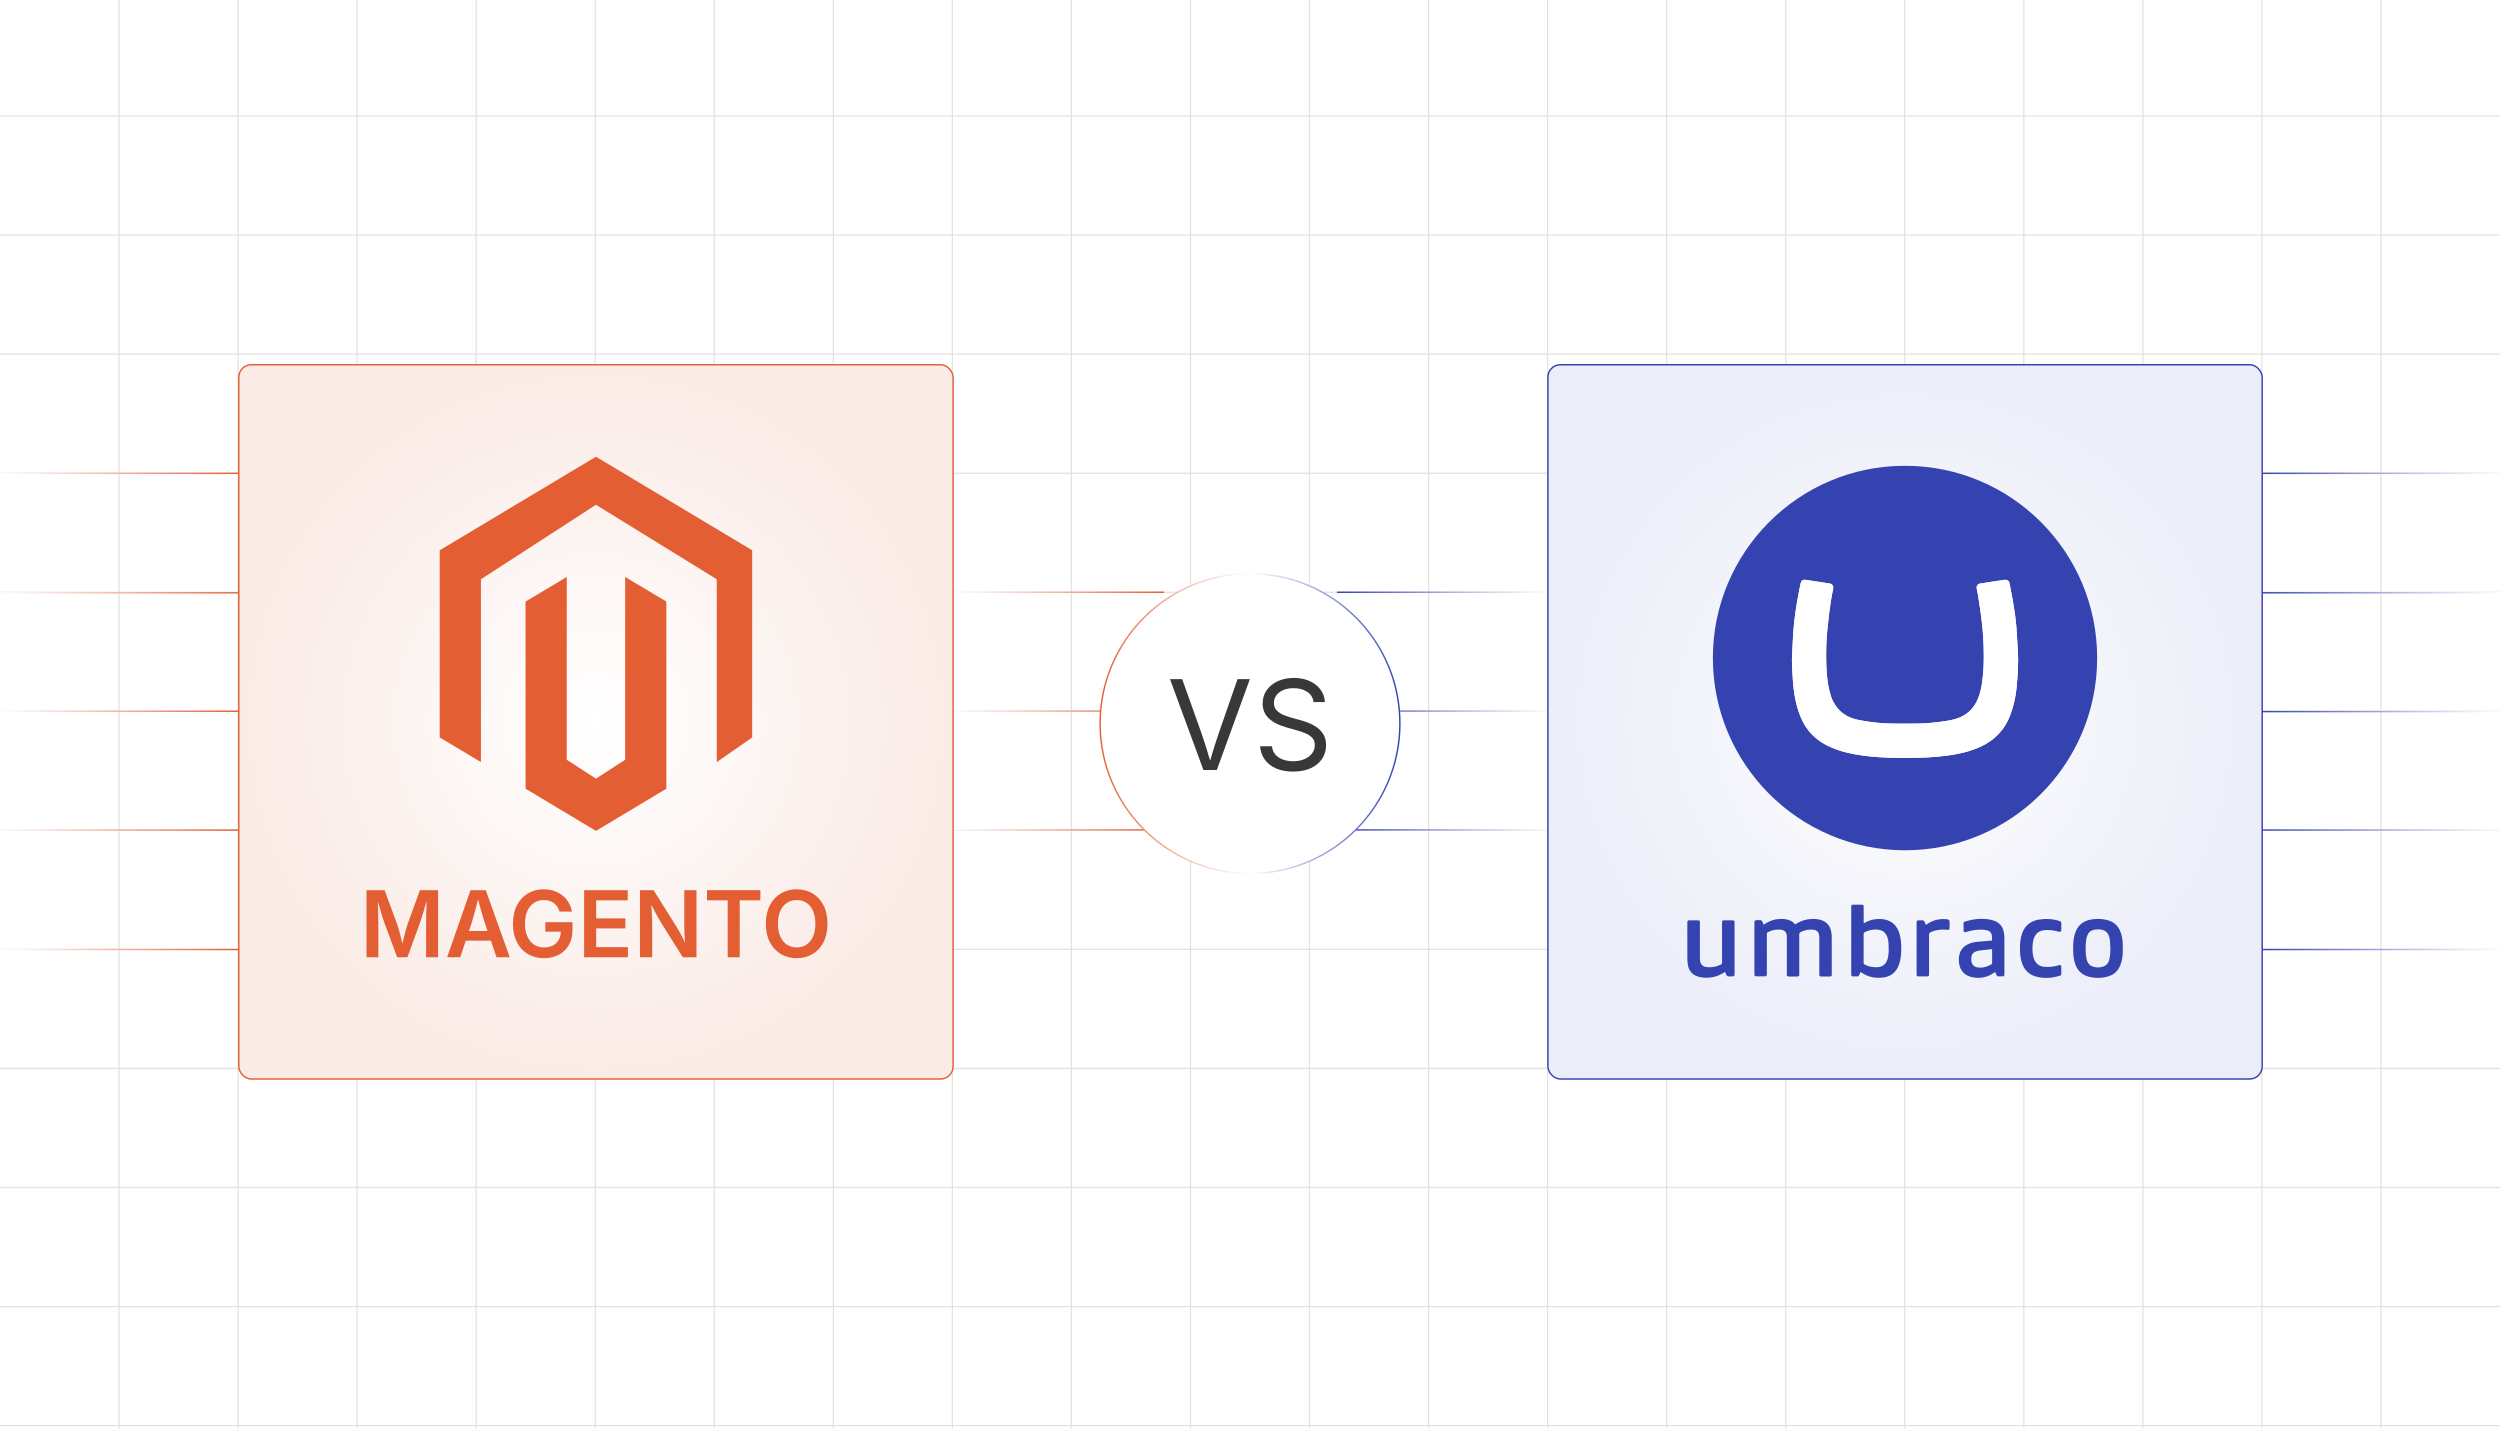<?xml version="1.0" encoding="UTF-8"?><svg id="Layer_1" xmlns="http://www.w3.org/2000/svg" xmlns:xlink="http://www.w3.org/1999/xlink" viewBox="0 0 350 200"><defs><clipPath id="clippath"><rect x="-325" y="297.055" width="1000" height="400" fill="none" stroke-width="0"/></clipPath><clipPath id="clippath-1"><rect x="0" width="350" height="200" fill="none" stroke-width="0"/></clipPath><linearGradient id="linear-gradient" x1="133.33" y1="82.917" x2="162.978" y2="82.917" gradientUnits="userSpaceOnUse"><stop offset="0" stop-color="#fff"/><stop offset=".133" stop-color="#fceeea"/><stop offset=".407" stop-color="#f5c5b6"/><stop offset=".794" stop-color="#ea8363"/><stop offset="1" stop-color="#e45e34"/></linearGradient><linearGradient id="linear-gradient-2" x1="187.161" y1="82.917" x2="216.809" y2="82.917" gradientUnits="userSpaceOnUse"><stop offset="0" stop-color="#3543b1"/><stop offset=".202" stop-color="#636dc2"/><stop offset=".591" stop-color="#b6bbe2"/><stop offset=".866" stop-color="#eaecf7"/><stop offset="1" stop-color="#fff"/></linearGradient><linearGradient id="linear-gradient-3" y1="99.548" y2="99.548" xlink:href="#linear-gradient-2"/><linearGradient id="linear-gradient-4" y1="116.18" y2="116.18" xlink:href="#linear-gradient-2"/><linearGradient id="linear-gradient-5" y1="99.548" y2="99.548" xlink:href="#linear-gradient"/><linearGradient id="linear-gradient-6" y1="116.18" y2="116.18" xlink:href="#linear-gradient"/><linearGradient id="linear-gradient-7" x1="-.102" y1="66.268" x2="33.535" y2="66.268" xlink:href="#linear-gradient"/><linearGradient id="linear-gradient-8" x1="-.102" y1="82.997" x2="33.535" y2="82.997" xlink:href="#linear-gradient"/><linearGradient id="linear-gradient-9" x1="-.102" y1="99.581" x2="33.535" y2="99.581" xlink:href="#linear-gradient"/><linearGradient id="linear-gradient-10" x1="-.102" y1="116.208" x2="33.535" y2="116.208" xlink:href="#linear-gradient"/><linearGradient id="linear-gradient-11" x1="-.102" y1="132.934" x2="33.535" y2="132.934" xlink:href="#linear-gradient"/><linearGradient id="linear-gradient-12" x1="894.927" y1="858.895" x2="928.564" y2="858.895" gradientTransform="translate(1245.029 991.829) rotate(-180)" gradientUnits="userSpaceOnUse"><stop offset="0" stop-color="#fff"/><stop offset=".134" stop-color="#eaecf7"/><stop offset=".409" stop-color="#b6bbe2"/><stop offset=".798" stop-color="#636dc2"/><stop offset="1" stop-color="#3543b1"/></linearGradient><linearGradient id="linear-gradient-13" x1="894.927" y1="875.624" x2="928.564" y2="875.624" xlink:href="#linear-gradient-12"/><linearGradient id="linear-gradient-14" x1="894.927" y1="892.208" x2="928.564" y2="892.208" xlink:href="#linear-gradient-12"/><linearGradient id="linear-gradient-15" x1="894.927" y1="908.835" x2="928.564" y2="908.835" xlink:href="#linear-gradient-12"/><linearGradient id="linear-gradient-16" x1="894.927" y1="925.562" x2="928.564" y2="925.562" xlink:href="#linear-gradient-12"/><filter id="drop-shadow-1" filterUnits="userSpaceOnUse"><feOffset dx="0" dy="1.75"/><feGaussianBlur result="blur" stdDeviation="1.4"/><feFlood flood-color="#333" flood-opacity=".09"/><feComposite in2="blur" operator="in"/><feComposite in="SourceGraphic"/></filter><linearGradient id="linear-gradient-17" x1="153.913" y1="99.548" x2="196.087" y2="99.548" gradientUnits="userSpaceOnUse"><stop offset="0" stop-color="#e45e34"/><stop offset=".103" stop-color="#ea8363"/><stop offset=".296" stop-color="#f5c5b6"/><stop offset=".433" stop-color="#fceeea"/><stop offset=".5" stop-color="#fff"/><stop offset="1" stop-color="#3543b1"/></linearGradient><filter id="drop-shadow-2" filterUnits="userSpaceOnUse"><feOffset dx="0" dy="1.75"/><feGaussianBlur result="blur-2" stdDeviation="1.4"/><feFlood flood-color="#333" flood-opacity=".09"/><feComposite in2="blur-2" operator="in"/><feComposite in="SourceGraphic"/></filter><radialGradient id="radial-gradient" cx="83.432" cy="99.309" fx="83.432" fy="99.309" r="50" gradientUnits="userSpaceOnUse"><stop offset="0" stop-color="#fff"/><stop offset=".827" stop-color="#fbeeea"/><stop offset="1" stop-color="#fbebe6"/></radialGradient><filter id="drop-shadow-3" filterUnits="userSpaceOnUse"><feOffset dx="0" dy="1.75"/><feGaussianBlur result="blur-3" stdDeviation="1.4"/><feFlood flood-color="#333" flood-opacity=".09"/><feComposite in2="blur-3" operator="in"/><feComposite in="SourceGraphic"/></filter><radialGradient id="radial-gradient-2" cx="266.707" cy="99.309" fx="266.707" fy="99.309" r="50" gradientUnits="userSpaceOnUse"><stop offset="0" stop-color="#fff"/><stop offset="1" stop-color="#ebedf8"/></radialGradient></defs><g clip-path="url(#clippath)"><line x1="-325" y1="162.531" x2="675" y2="162.531" fill="none" stroke="#e2e2e2" stroke-linecap="round" stroke-linejoin="round" stroke-width=".5"/><line x1="-325" y1="114.912" x2="675" y2="114.912" fill="none" stroke="#e2e2e2" stroke-linecap="round" stroke-linejoin="round" stroke-width=".5"/><line x1="-325" y1="67.293" x2="675" y2="67.293" fill="none" stroke="#e2e2e2" stroke-linecap="round" stroke-linejoin="round" stroke-width=".5"/><line x1="-325" y1="19.674" x2="675" y2="19.674" fill="none" stroke="#e2e2e2" stroke-linecap="round" stroke-linejoin="round" stroke-width=".5"/><line x1="341.667" y1="-27.945" x2="341.667" y2="972.055" fill="none" stroke="#e2e2e2" stroke-linecap="round" stroke-linejoin="round" stroke-width=".5"/><line x1="294.048" y1="-27.945" x2="294.048" y2="972.055" fill="none" stroke="#e2e2e2" stroke-linecap="round" stroke-linejoin="round" stroke-width=".5"/><line x1="246.429" y1="-27.945" x2="246.429" y2="972.055" fill="none" stroke="#e2e2e2" stroke-linecap="round" stroke-linejoin="round" stroke-width=".5"/><line x1="198.81" y1="-27.945" x2="198.81" y2="972.055" fill="none" stroke="#e2e2e2" stroke-linecap="round" stroke-linejoin="round" stroke-width=".5"/><line x1="151.19" y1="-27.945" x2="151.19" y2="972.055" fill="none" stroke="#e2e2e2" stroke-linecap="round" stroke-linejoin="round" stroke-width=".5"/><line x1="103.571" y1="-27.945" x2="103.571" y2="972.055" fill="none" stroke="#e2e2e2" stroke-linecap="round" stroke-linejoin="round" stroke-width=".5"/><line x1="55.952" y1="-27.945" x2="55.952" y2="972.055" fill="none" stroke="#e2e2e2" stroke-linecap="round" stroke-linejoin="round" stroke-width=".5"/><line x1="8.333" y1="-27.945" x2="8.333" y2="972.055" fill="none" stroke="#e2e2e2" stroke-linecap="round" stroke-linejoin="round" stroke-width=".5"/></g><g clip-path="url(#clippath-1)"><line x1="0" y1="199.583" x2="350" y2="199.583" fill="none" stroke="#e2e2e2" stroke-linecap="round" stroke-linejoin="round" stroke-width=".175"/><line x1="0" y1="182.917" x2="350" y2="182.917" fill="none" stroke="#e2e2e2" stroke-linecap="round" stroke-linejoin="round" stroke-width=".175"/><line x1="0" y1="166.25" x2="350" y2="166.25" fill="none" stroke="#e2e2e2" stroke-linecap="round" stroke-linejoin="round" stroke-width=".175"/><line x1="0" y1="149.583" x2="350" y2="149.583" fill="none" stroke="#e2e2e2" stroke-linecap="round" stroke-linejoin="round" stroke-width=".175"/><line x1="0" y1="132.917" x2="350" y2="132.917" fill="none" stroke="#e2e2e2" stroke-linecap="round" stroke-linejoin="round" stroke-width=".175"/><line x1="0" y1="116.25" x2="350" y2="116.25" fill="none" stroke="#e2e2e2" stroke-linecap="round" stroke-linejoin="round" stroke-width=".175"/><line x1="0" y1="99.583" x2="350" y2="99.583" fill="none" stroke="#e2e2e2" stroke-linecap="round" stroke-linejoin="round" stroke-width=".175"/><line x1="0" y1="82.917" x2="350" y2="82.917" fill="none" stroke="#e2e2e2" stroke-linecap="round" stroke-linejoin="round" stroke-width=".175"/><line x1="0" y1="66.25" x2="350" y2="66.25" fill="none" stroke="#e2e2e2" stroke-linecap="round" stroke-linejoin="round" stroke-width=".175"/><line x1="0" y1="49.583" x2="350" y2="49.583" fill="none" stroke="#e2e2e2" stroke-linecap="round" stroke-linejoin="round" stroke-width=".175"/><line x1="0" y1="32.917" x2="350" y2="32.917" fill="none" stroke="#e2e2e2" stroke-linecap="round" stroke-linejoin="round" stroke-width=".175"/><line x1="0" y1="16.25" x2="350" y2="16.25" fill="none" stroke="#e2e2e2" stroke-linecap="round" stroke-linejoin="round" stroke-width=".175"/><line x1="333.333" y1="-83.75" x2="333.333" y2="266.25" fill="none" stroke="#e2e2e2" stroke-linecap="round" stroke-linejoin="round" stroke-width=".175"/><line x1="316.667" y1="-83.75" x2="316.667" y2="266.25" fill="none" stroke="#e2e2e2" stroke-linecap="round" stroke-linejoin="round" stroke-width=".175"/><line x1="300" y1="-83.75" x2="300" y2="266.25" fill="none" stroke="#e2e2e2" stroke-linecap="round" stroke-linejoin="round" stroke-width=".175"/><line x1="283.333" y1="-83.75" x2="283.333" y2="266.25" fill="none" stroke="#e2e2e2" stroke-linecap="round" stroke-linejoin="round" stroke-width=".175"/><line x1="266.667" y1="-83.75" x2="266.667" y2="266.25" fill="none" stroke="#e2e2e2" stroke-linecap="round" stroke-linejoin="round" stroke-width=".175"/><line x1="250" y1="-83.75" x2="250" y2="266.25" fill="none" stroke="#e2e2e2" stroke-linecap="round" stroke-linejoin="round" stroke-width=".175"/><line x1="233.333" y1="-83.75" x2="233.333" y2="266.25" fill="none" stroke="#e2e2e2" stroke-linecap="round" stroke-linejoin="round" stroke-width=".175"/><line x1="216.667" y1="-83.75" x2="216.667" y2="266.25" fill="none" stroke="#e2e2e2" stroke-linecap="round" stroke-linejoin="round" stroke-width=".175"/><line x1="200" y1="-83.75" x2="200" y2="266.25" fill="none" stroke="#e2e2e2" stroke-linecap="round" stroke-linejoin="round" stroke-width=".175"/><line x1="183.333" y1="-83.75" x2="183.333" y2="266.25" fill="none" stroke="#e2e2e2" stroke-linecap="round" stroke-linejoin="round" stroke-width=".175"/><line x1="166.667" y1="-83.75" x2="166.667" y2="266.25" fill="none" stroke="#e2e2e2" stroke-linecap="round" stroke-linejoin="round" stroke-width=".175"/><line x1="150" y1="-83.75" x2="150" y2="266.25" fill="none" stroke="#e2e2e2" stroke-linecap="round" stroke-linejoin="round" stroke-width=".175"/><line x1="133.333" y1="-83.75" x2="133.333" y2="266.25" fill="none" stroke="#e2e2e2" stroke-linecap="round" stroke-linejoin="round" stroke-width=".175"/><line x1="116.667" y1="-83.75" x2="116.667" y2="266.25" fill="none" stroke="#e2e2e2" stroke-linecap="round" stroke-linejoin="round" stroke-width=".175"/><line x1="100" y1="-83.75" x2="100" y2="266.25" fill="none" stroke="#e2e2e2" stroke-linecap="round" stroke-linejoin="round" stroke-width=".175"/><line x1="83.333" y1="-83.75" x2="83.333" y2="266.25" fill="none" stroke="#e2e2e2" stroke-linecap="round" stroke-linejoin="round" stroke-width=".175"/><line x1="66.667" y1="-83.75" x2="66.667" y2="266.25" fill="none" stroke="#e2e2e2" stroke-linecap="round" stroke-linejoin="round" stroke-width=".175"/><line x1="50" y1="-83.75" x2="50" y2="266.25" fill="none" stroke="#e2e2e2" stroke-linecap="round" stroke-linejoin="round" stroke-width=".175"/><line x1="33.333" y1="-83.75" x2="33.333" y2="266.25" fill="none" stroke="#e2e2e2" stroke-linecap="round" stroke-linejoin="round" stroke-width=".175"/><line x1="16.667" y1="-83.75" x2="16.667" y2="266.25" fill="none" stroke="#e2e2e2" stroke-linecap="round" stroke-linejoin="round" stroke-width=".175"/></g><line x1="133.432" y1="82.917" x2="162.876" y2="82.917" fill="none" stroke="url(#linear-gradient)" stroke-linecap="round" stroke-linejoin="round" stroke-width=".204"/><line x1="187.264" y1="82.917" x2="216.707" y2="82.917" fill="none" stroke="url(#linear-gradient-2)" stroke-linecap="round" stroke-linejoin="round" stroke-width=".204"/><line x1="187.264" y1="99.548" x2="216.707" y2="99.548" fill="none" stroke="url(#linear-gradient-3)" stroke-linecap="round" stroke-linejoin="round" stroke-width=".204"/><line x1="187.264" y1="116.18" x2="216.707" y2="116.18" fill="none" stroke="url(#linear-gradient-4)" stroke-linecap="round" stroke-linejoin="round" stroke-width=".204"/><line x1="133.432" y1="99.548" x2="162.876" y2="99.548" fill="none" stroke="url(#linear-gradient-5)" stroke-linecap="round" stroke-linejoin="round" stroke-width=".204"/><line x1="133.432" y1="116.18" x2="162.876" y2="116.18" fill="none" stroke="url(#linear-gradient-6)" stroke-linecap="round" stroke-linejoin="round" stroke-width=".204"/><line x1="33.432" y1="66.268" y2="66.268" fill="none" stroke="url(#linear-gradient-7)" stroke-linecap="round" stroke-linejoin="round" stroke-width=".204"/><line x1="33.432" y1="82.997" y2="82.997" fill="none" stroke="url(#linear-gradient-8)" stroke-linecap="round" stroke-linejoin="round" stroke-width=".204"/><line x1="33.432" y1="99.581" y2="99.581" fill="none" stroke="url(#linear-gradient-9)" stroke-linecap="round" stroke-linejoin="round" stroke-width=".204"/><line x1="33.432" y1="116.208" y2="116.208" fill="none" stroke="url(#linear-gradient-10)" stroke-linecap="round" stroke-linejoin="round" stroke-width=".204"/><line x1="33.432" y1="132.934" y2="132.934" fill="none" stroke="url(#linear-gradient-11)" stroke-linecap="round" stroke-linejoin="round" stroke-width=".204"/><line x1="316.568" y1="132.934" x2="350" y2="132.934" fill="none" stroke="url(#linear-gradient-12)" stroke-linecap="round" stroke-linejoin="round" stroke-width=".204"/><line x1="316.568" y1="116.205" x2="350" y2="116.205" fill="none" stroke="url(#linear-gradient-13)" stroke-linecap="round" stroke-linejoin="round" stroke-width=".204"/><line x1="316.568" y1="99.621" x2="350" y2="99.621" fill="none" stroke="url(#linear-gradient-14)" stroke-linecap="round" stroke-linejoin="round" stroke-width=".204"/><line x1="316.568" y1="82.994" x2="350" y2="82.994" fill="none" stroke="url(#linear-gradient-15)" stroke-linecap="round" stroke-linejoin="round" stroke-width=".204"/><line x1="316.568" y1="66.268" x2="350" y2="66.268" fill="none" stroke="url(#linear-gradient-16)" stroke-linecap="round" stroke-linejoin="round" stroke-width=".204"/><g filter="url(#drop-shadow-1)"><circle cx="175" cy="99.548" r="20.985" fill="#fff" stroke="url(#linear-gradient-17)" stroke-linecap="round" stroke-linejoin="round" stroke-width=".204"/><path d="M168.481,106.054l-4.68-12.723h1.708l2.69,7.548c.154.433.346,1.011.576,1.733.23.724.5,1.614.807,2.673h-.316c.307-1.087.575-1.985.803-2.694.228-.708.416-1.279.563-1.712l2.622-7.548h1.725l-4.628,12.723h-1.87Z" fill="#383838" stroke-width="0"/><path d="M181.033,106.275c-.916,0-1.711-.147-2.387-.443-.674-.296-1.203-.71-1.584-1.243-.381-.532-.598-1.153-.648-1.865h1.664c.047.478.209.872.488,1.183.277.311.635.541,1.07.691.436.151.902.227,1.396.227.576,0,1.092-.094,1.551-.282.457-.188.82-.452,1.088-.794s.402-.737.402-1.187c0-.41-.115-.743-.346-.999-.23-.257-.537-.467-.918-.632-.383-.165-.801-.31-1.256-.436l-1.537-.436c-1.025-.29-1.822-.706-2.391-1.247-.57-.541-.854-1.232-.854-2.075,0-.717.193-1.345.58-1.883s.91-.955,1.57-1.251c.66-.296,1.4-.444,2.221-.444.836,0,1.576.148,2.221.444.643.296,1.15.699,1.523,1.208s.57,1.086.594,1.729h-1.588c-.074-.62-.371-1.1-.889-1.439-.518-.338-1.156-.508-1.912-.508-.547,0-1.027.089-1.439.269-.412.179-.732.424-.961.734-.227.31-.342.665-.342,1.063,0,.444.139.801.414,1.072.277.271.604.481.982.632s.723.269,1.029.354l1.271.35c.342.091.719.216,1.133.375.412.16.807.372,1.182.636.377.265.686.601.928,1.007.242.407.361.907.361,1.499,0,.694-.18,1.32-.541,1.879-.361.558-.887.999-1.576,1.323s-1.523.486-2.502.486Z" fill="#383838" stroke-width="0"/></g><g filter="url(#drop-shadow-2)"><rect x="33.432" y="49.309" width="100" height="100" rx="1.75" ry="1.75" fill="url(#radial-gradient)" stroke="#e45e34" stroke-linecap="round" stroke-linejoin="round" stroke-width=".203"/><g id="LOGO"><polygon points="105.306 75.29 105.306 101.49 100.345 104.946 100.345 79.347 83.433 68.92 67.328 79.347 67.328 104.946 61.559 101.49 61.559 75.29 83.433 62.19 105.306 75.29" fill="#e45e34" stroke-width="0"/><polygon points="93.288 82.472 93.288 108.672 89.298 111.061 83.433 114.576 77.563 111.061 73.578 108.672 73.578 82.472 79.346 79.015 79.346 104.615 83.433 107.259 87.519 104.615 87.519 79.015 93.288 82.472" fill="#e45e34" stroke-width="0"/></g><path d="M51.315,132.27v-9.394h2.534l1.784,4.848c.063.182.133.413.211.697.078.283.158.589.24.917s.16.648.233.962c.073.312.135.589.186.829h-.341c.051-.235.113-.508.186-.816.074-.31.151-.629.233-.959s.162-.638.24-.923c.078-.286.146-.521.205-.707l1.765-4.848h2.541v9.394h-1.677v-4.741c0-.201.002-.445.006-.73.004-.286.011-.593.019-.921s.017-.659.025-.993c.008-.334.012-.652.012-.955h.12c-.084.332-.176.672-.274,1.019s-.196.683-.293,1.009c-.097.325-.188.625-.274.898-.086.272-.161.498-.224.674l-1.734,4.741h-1.431l-1.759-4.741c-.063-.176-.138-.397-.224-.665-.086-.267-.179-.562-.277-.886-.099-.323-.198-.66-.296-1.012-.099-.351-.197-.696-.293-1.037h.139c.004.282.011.588.019.917.008.33.016.661.022.993s.013.645.019.937.009.543.009.753v4.741h-1.651Z" fill="#e45e34" stroke-width="0"/><path d="M62.594,132.27l3.278-9.394h2.137l3.354,9.394h-1.847l-1.67-4.88c-.164-.504-.334-1.074-.511-1.711-.177-.637-.372-1.361-.586-2.172h.353c-.21.819-.4,1.55-.57,2.19-.17.641-.331,1.205-.482,1.692l-1.614,4.88h-1.841ZM64.504,129.943v-1.355h4.949v1.355h-4.949Z" fill="#e45e34" stroke-width="0"/><path d="M76.161,132.396c-.866,0-1.625-.195-2.276-.586-.652-.392-1.16-.946-1.526-1.665-.366-.718-.548-1.571-.548-2.56,0-1.013.188-1.879.564-2.6.376-.722.888-1.274,1.535-1.658.647-.385,1.381-.577,2.2-.577.517,0,1.0.075,1.447.227.448.151.847.367,1.198.646.351.279.639.61.863.993.225.383.373.803.445,1.261h-1.721c-.076-.252-.18-.477-.312-.675-.132-.197-.292-.367-.479-.511-.188-.143-.399-.251-.637-.324-.238-.073-.5-.11-.785-.11-.504,0-.955.128-1.352.385-.397.256-.709.63-.937,1.122-.227.491-.34,1.095-.34,1.81,0,.706.113,1.306.34,1.8.227.493.54.87.939,1.128.399.259.861.388,1.387.388.479,0,.894-.092,1.245-.277.351-.185.622-.447.813-.788.191-.34.287-.741.287-1.204l.384.063h-2.553v-1.324h3.802v1.129c0,.803-.171,1.497-.514,2.083-.342.587-.813,1.037-1.412,1.353-.599.315-1.285.473-2.058.473Z" fill="#e45e34" stroke-width="0"/><path d="M81.778,132.27v-9.394h6.103v1.419h-4.419v2.534h4.091v1.399h-4.091v2.622h4.444v1.419h-6.127Z" fill="#e45e34" stroke-width="0"/><path d="M89.595,132.27v-9.394h1.904l3.247,5.176c.135.215.277.457.429.729.151.271.309.573.473.907.164.335.325.705.485,1.113h-.189c-.029-.354-.056-.716-.079-1.088s-.04-.725-.05-1.059c-.011-.334-.016-.617-.016-.849v-4.93h1.708v9.394h-1.91l-2.932-4.659c-.185-.298-.359-.593-.523-.883-.164-.289-.34-.617-.53-.983-.189-.365-.418-.807-.687-1.323h.24c.025.458.048.892.069,1.302.021.409.039.776.053,1.1.015.324.022.585.022.782v4.665h-1.715Z" fill="#e45e34" stroke-width="0"/><path d="M98.976,124.295v-1.419h7.477v1.419h-2.894v7.975h-1.683v-7.975h-2.9Z" fill="#e45e34" stroke-width="0"/><path d="M111.541,132.396c-.824,0-1.562-.191-2.213-.573-.651-.383-1.165-.934-1.542-1.652-.376-.719-.564-1.582-.564-2.591,0-1.013.188-1.88.564-2.601.376-.721.89-1.272,1.542-1.655.651-.382,1.389-.573,2.213-.573.82,0,1.554.191,2.204.573.649.383,1.162.935,1.538,1.655.376.721.564,1.588.564,2.601,0,1.009-.188,1.873-.564,2.595-.376.721-.889,1.271-1.538,1.651-.649.38-1.384.57-2.204.57ZM111.541,130.889c.508,0,.959-.127,1.353-.381.393-.255.701-.629.923-1.122.223-.494.334-1.097.334-1.807,0-.719-.111-1.325-.334-1.818-.223-.494-.531-.868-.923-1.123-.393-.254-.844-.381-1.353-.381-.513,0-.967.128-1.362.385-.395.256-.705.631-.93,1.125-.225.494-.337,1.098-.337,1.812,0,.71.112,1.312.337,1.803.225.492.535.866.93,1.122.395.257.849.385,1.362.385Z" fill="#e45e34" stroke-width="0"/></g><g filter="url(#drop-shadow-3)"><rect x="216.707" y="49.309" width="100" height="100" rx="1.75" ry="1.75" fill="url(#radial-gradient-2)" stroke="#3543b1" stroke-linecap="round" stroke-linejoin="round" stroke-width=".203"/><path d="M266.716,117.291c-14.937-.009-26.915-12.143-26.916-26.931-.001-14.69,11.879-26.887,26.879-26.899,14.831-.013,26.945,11.984,26.924,26.953-.021,14.957-12.147,26.875-26.886,26.877ZM266.707,104.366c0-.009 0-.019 0-.028.523,0,1.047.004,1.57-.001.985-.009,1.967-.064,2.949-.15 1-.088,1.993-.219,2.976-.422,1.052-.217,2.078-.515,3.056-.967,1.975-.913,3.385-2.356,4.165-4.403.485-1.273.774-2.59.909-3.939.089-.886.141-1.777.182-2.667.039-.834.038-1.67-.016-2.505-.069-1.063-.12-2.128-.199-3.191-.045-.602-.115-1.204-.2-1.802-.119-.832-.255-1.662-.4-2.49-.111-.638-.246-1.271-.372-1.907-.04-.202-.141-.368-.341-.435-.114-.038-.247-.052-.365-.036-.524.07-1.047.155-1.57.235-.609.094-1.217.196-1.827.284-.356.051-.559.383-.485.709.077.34.143.683.198,1.027.121.763.243,1.526.346,2.291.107.803.21,1.607.28,2.413.072.825.123,1.654.146,2.482.045,1.64.029,3.279-.211,4.907-.108.728-.259,1.447-.521,2.138-.6,1.581-1.712,2.607-3.349,3.034-.753.197-1.526.303-2.299.403-.947.122-1.897.191-2.85.205-.854.012-1.708-.003-2.562.008-1.004.012-2.006-.024-3.006-.118-.993-.094-1.978-.243-2.953-.454-1.492-.322-2.597-1.161-3.31-2.51-.252-.476-.401-.992-.527-1.514-.291-1.205-.401-2.434-.438-3.668-.048-1.584-.021-3.167.134-4.745.084-.849.173-1.698.279-2.545.137-1.1.307-2.196.538-3.281.089-.418-.076-.736-.551-.796-.025-.003-.05-.005-.074-.009-.363-.056-.726-.113-1.089-.169-.714-.11-1.427-.222-2.142-.327-.361-.053-.595.1-.68.453-.088.369-.16.743-.232,1.115-.376,1.946-.687,3.902-.816,5.882-.07,1.076-.124,2.153-.169,3.23-.032.754.02,1.507.052,2.261.043,1.003.114,2.003.27,2.996.146.931.36,1.846.68,2.733.33.914.759,1.775,1.383,2.53.811.98,1.825,1.687,2.975,2.211,1.073.489,2.203.785,3.356,1.002,1.559.294,3.135.424,4.717.483.797.03,1.595.032,2.392.046Z" fill="#3543b1" stroke-width="0"/><path d="M246.918,127.709c.08-.052.141-.092.202-.132.666-.444,1.404-.667,2.2-.682.323-.006.647.027.963.112.408.109.765.299,1.025.657.056-.029.106-.051.151-.08.72-.451,1.509-.677,2.355-.689.348-.005.696.031,1.036.125.864.24,1.365.811,1.526,1.682.045.244.066.495.067.743.007,1.733.005,3.466.006,5.2 0.0.031.002.063-.001.093-.014.142-.083.212-.228.22-.106.006-.212.003-.318.003-.312 0-.623.003-.935-.001-.197-.003-.255-.065-.262-.259-.002-.062-.001-.125-.001-.187-0-1.665 0-3.329-.001-4.994-0-.099-.004-.2-.017-.298-.067-.501-.339-.77-.841-.818-.61-.058-1.19.048-1.738.329-.151.077-.212.168-.211.345.007,1.827.004,3.653.004,5.48-0.0.062.002.125-.003.187-.011.139-.072.199-.21.214-.031.003-.062.003-.093.003-.374 0-.748.001-1.122-0-.258-.001-.315-.06-.315-.323-0-1.665-0-3.329-0-4.994-0-.112 0-.224-.004-.337-.019-.531-.306-.849-.835-.903-.636-.065-1.239.05-1.808.351-.118.062-.151.139-.151.266.004.998.002,1.995.002,2.993-0.0.842 0,1.683-0,2.525-0.0.044.001.087-0.0.131-.007.184-.078.258-.264.265-.124.005-.249.001-.374.001-.28-0-.561.004-.841-.002-.19-.003-.257-.076-.263-.263-.001-.037-0-.075-0-.112-0-2.369.003-4.738-.004-7.107-.001-.349.108-.391.376-.381.149.005.299.003.449.001.134-.002.223.055.275.181.06.148.129.292.202.457Z" fill="#3543b1" stroke-width="0"/><path d="M260.482,134.337c-.068.142-.138.272-.193.409-.059.148-.157.212-.317.204-.18-.009-.361.001-.542-.003-.174-.004-.247-.079-.257-.251-.003-.044-.001-.087-.001-.131-0-3.092-0-6.185-0-9.277,0-.019-0-.037 0-.056.002-.268.063-.33.33-.33.374-.001.748-.001,1.122 0.0.227.001.29.062.291.287.002.692.001,1.384.001,2.076 0.0.068,0,.135,0,.232.066-.025.112-.036.15-.058.471-.27.976-.443,1.514-.503.601-.067,1.195-.034,1.768.184.579.22,1.005.614,1.297,1.155.261.484.39,1.008.462,1.549.093.708.099,1.417.032,2.127-.056.592-.173,1.17-.437,1.71-.408.834-1.085,1.3-1.992,1.431-1.122.162-2.17-.043-3.115-.692-.03-.02-.063-.036-.112-.063ZM260.909,131.028c0,.66.004,1.32-.003,1.981-.002.144.041.224.172.29.595.3,1.223.419,1.883.347.531-.057.936-.317,1.174-.809.126-.261.191-.539.229-.824.074-.558.062-1.119.03-1.679-.021-.373-.089-.741-.249-1.086-.206-.443-.547-.724-1.027-.812-.716-.131-1.397-.01-2.047.316-.123.062-.165.14-.164.276.006.666.003,1.333.003,1.999Z" fill="#3543b1" stroke-width="0"/><path d="M279.317,134.33c-.082.056-.138.095-.194.133-.981.665-2.053.838-3.192.551-.934-.236-1.534-.949-1.66-1.905-.052-.393-.048-.782.037-1.17.142-.649.511-1.125,1.095-1.436.441-.235.918-.354,1.41-.403.626-.062,1.253-.105,1.88-.156.055-.005.109-.014.181-.024.012-.33.045-.652-.087-.96-.1-.233-.289-.38-.527-.441-.228-.058-.464-.102-.698-.112-.766-.035-1.515.074-2.246.307-.042.013-.082.03-.125.039-.167.036-.29-.049-.294-.218-.007-.343-.001-.686-.003-1.028-.001-.145.083-.216.209-.247.368-.091.734-.195,1.106-.264.621-.116,1.251-.126,1.88-.074.354.029.703.092,1.041.208.783.269,1.254.812,1.405,1.622.051.274.079.556.08.835.007,1.677.004,3.353.004,5.03-0.0.031.001.062-.001.093-.009.145-.076.225-.216.23-.218.008-.436.004-.654.001-.114-.001-.178-.073-.223-.17-.065-.14-.133-.279-.21-.439ZM278.88,131.139c-.054,0-.085-.003-.115 0-.451.048-.903.089-1.353.148-.251.033-.507.073-.746.152-.436.143-.658.47-.689.925-.008.118-.007.237.001.354.037.541.373.901.909.973.682.092,1.306-.077,1.891-.425.093-.055.122-.127.121-.23-.003-.579-.001-1.158-.002-1.736-0-.049-.01-.097-.017-.162Z" fill="#3543b1" stroke-width="0"/><path d="M297.185,130.974c.018.643-.007,1.228-.149,1.801-.048.193-.105.385-.176.57-.326.852-.934,1.402-1.814,1.634-.884.233-1.778.233-2.661-.003-.963-.258-1.572-.895-1.878-1.835-.152-.465-.227-.946-.252-1.432-.034-.666-.035-1.333.066-1.996.054-.358.137-.71.274-1.046.333-.823.928-1.363,1.785-1.594.864-.233,1.739-.234,2.607-.021.982.241,1.62.864,1.938,1.819.163.488.242.992.26,1.505.008.218.001.436.001.599ZM295.459,131.033c-.018-.336-.03-.672-.056-1.007-.023-.292-.081-.579-.198-.851-.166-.385-.451-.636-.858-.74-.399-.102-.801-.103-1.202-.012-.462.105-.778.382-.934.827-.067.192-.118.394-.147.596-.101.713-.091,1.429-.03,2.144.026.304.083.604.207.887.169.385.456.631.863.734.311.079.626.097.945.052.732-.103,1.108-.445,1.277-1.163.004-.018.006-.037.01-.055.099-.466.113-.939.124-1.413Z" fill="#3543b1" stroke-width="0"/><path d="M241.501,134.323c-.077.047-.135.081-.192.116-.836.517-1.746.749-2.727.685-.305-.02-.606-.069-.898-.165-.756-.248-1.21-.769-1.363-1.542-.059-.298-.09-.605-.091-.909-.009-1.646-.004-3.292-.004-4.938 0-.062-.002-.125.001-.187.01-.211.088-.287.303-.288.386-.002.773-.002,1.159-0.0.242.001.295.055.295.299.001,1.658-0,3.317.001,4.975 0.0.124.007.249.024.372.076.543.387.848.931.906.686.072,1.338-.048,1.961-.347.137-.066.188-.147.187-.3-.005-1.827-.003-3.654-.003-5.48 0-.062-.002-.125.002-.187.01-.173.069-.236.243-.238.418-.004.835-.004,1.253-0.0.176.001.245.075.254.251.002.044.001.087.001.131 0,2.357 0,4.713 0,7.07,0,.037.001.075-0.0.112-.005.209-.076.283-.28.286-.181.002-.362-.003-.542.002-.158.004-.257-.072-.32-.209-.062-.134-.125-.267-.194-.416Z" fill="#3543b1" stroke-width="0"/><path d="M282.798,131.052c-.009-.709.053-1.383.267-2.036.238-.726.658-1.309,1.344-1.677.31-.166.64-.279.986-.337.986-.164,1.96-.121,2.917.184.03.009.059.021.088.031.119.042.183.123.183.252-0.0.33.003.661-.001.991-.003.187-.104.273-.292.245-.129-.019-.254-.062-.38-.094-.561-.142-1.13-.191-1.705-.135-.686.067-1.174.412-1.431,1.063-.13.328-.187.672-.21,1.021-.04.587-.026,1.171.131,1.743.013.048.028.096.044.143.25.72.788,1.127,1.551,1.169.659.036,1.305-.037,1.938-.23.018-.005.034-.015.052-.02.167-.042.297.04.301.208.008.349.005.698.001,1.047-.001.121-.076.195-.19.225-.301.079-.598.176-.904.227-.724.121-1.453.119-2.174-.028-1.243-.255-1.999-1.025-2.32-2.24-.154-.582-.206-1.177-.195-1.751Z" fill="#3543b1" stroke-width="0"/><path d="M269.622,127.728c.07-.044.121-.075.171-.109.864-.581,1.813-.797,2.843-.663.197.025.297.116.304.313.011.317.01.636.001.953-.005.17-.109.225-.301.204-.76-.086-1.504-.038-2.216.272-.355.154-.356.152-.356.54,0,1.77 0,3.539-0,5.309,0,.056.002.112-.001.168-.01.156-.079.232-.231.233-.43.004-.86.004-1.289-0-.145-.001-.211-.074-.222-.22-.004-.056-.002-.112-.002-.168-0-2.355-0-4.711-0-7.066 0-.364.03-.394.393-.394.093-0.0.187-0.0.28-0.0.317 0.0.347-.033.484.313.04.102.09.201.142.316Z" fill="#3543b1" stroke-width="0"/><path d="M266.707,104.366c-.798-.015-1.596-.017-2.392-.046-1.582-.059-3.159-.189-4.717-.483-1.153-.217-2.284-.513-3.356-1.002-1.15-.524-2.164-1.23-2.975-2.211-.624-.754-1.053-1.615-1.383-2.53-.321-.888-.534-1.802-.68-2.733-.156-.993-.227-1.992-.27-2.996-.032-.754-.084-1.507-.052-2.261.045-1.077.099-2.154.169-3.23.129-1.98.44-3.936.816-5.882.072-.373.143-.746.232-1.115.084-.353.318-.506.68-.453.715.105,1.428.217,2.142.327.363.056.726.113,1.089.169.025.004.05.006.074.009.475.06.64.378.551.796-.231,1.085-.401,2.181-.538,3.281-.106.847-.195,1.696-.279,2.545-.156,1.578-.182,3.162-.134,4.745.037,1.234.147,2.463.438,3.668.126.522.275,1.038.527,1.514.713,1.349,1.819,2.188,3.31,2.51.975.21,1.96.36,2.953.454 1.0.094,2.002.13,3.006.118.854-.01,1.708.005,2.562-.008.954-.014,1.904-.083,2.85-.205.773-.1,1.546-.206,2.299-.403,1.637-.427,2.749-1.454,3.349-3.034.262-.691.414-1.41.521-2.138.24-1.628.256-3.267.211-4.907-.023-.828-.074-1.657-.146-2.482-.07-.806-.173-1.61-.28-2.413-.102-.765-.224-1.528-.346-2.291-.055-.344-.121-.687-.198-1.027-.074-.326.129-.658.485-.709.61-.087,1.218-.189,1.827-.284.523-.081,1.046-.165,1.57-.235.119-.016.252-.002.365.036.2.067.301.233.341.435.125.635.261,1.269.372,1.907.145.828.281,1.658.4,2.49.086.598.155,1.199.2,1.802.079,1.063.13,2.127.199,3.191.054.835.055,1.671.016,2.505-.042.89-.094,1.78-.182,2.667-.135,1.35-.424,2.667-.909,3.939-.78,2.048-2.19,3.49-4.165,4.403-.978.452-2.004.75-3.056.967-.983.202-1.976.334-2.976.422-.981.086-1.964.141-2.949.15-.523.005-1.047.001-1.57.001-0.0.009-0.0.019-0.0.028Z" fill="#fff" stroke-width="0"/></g></svg>